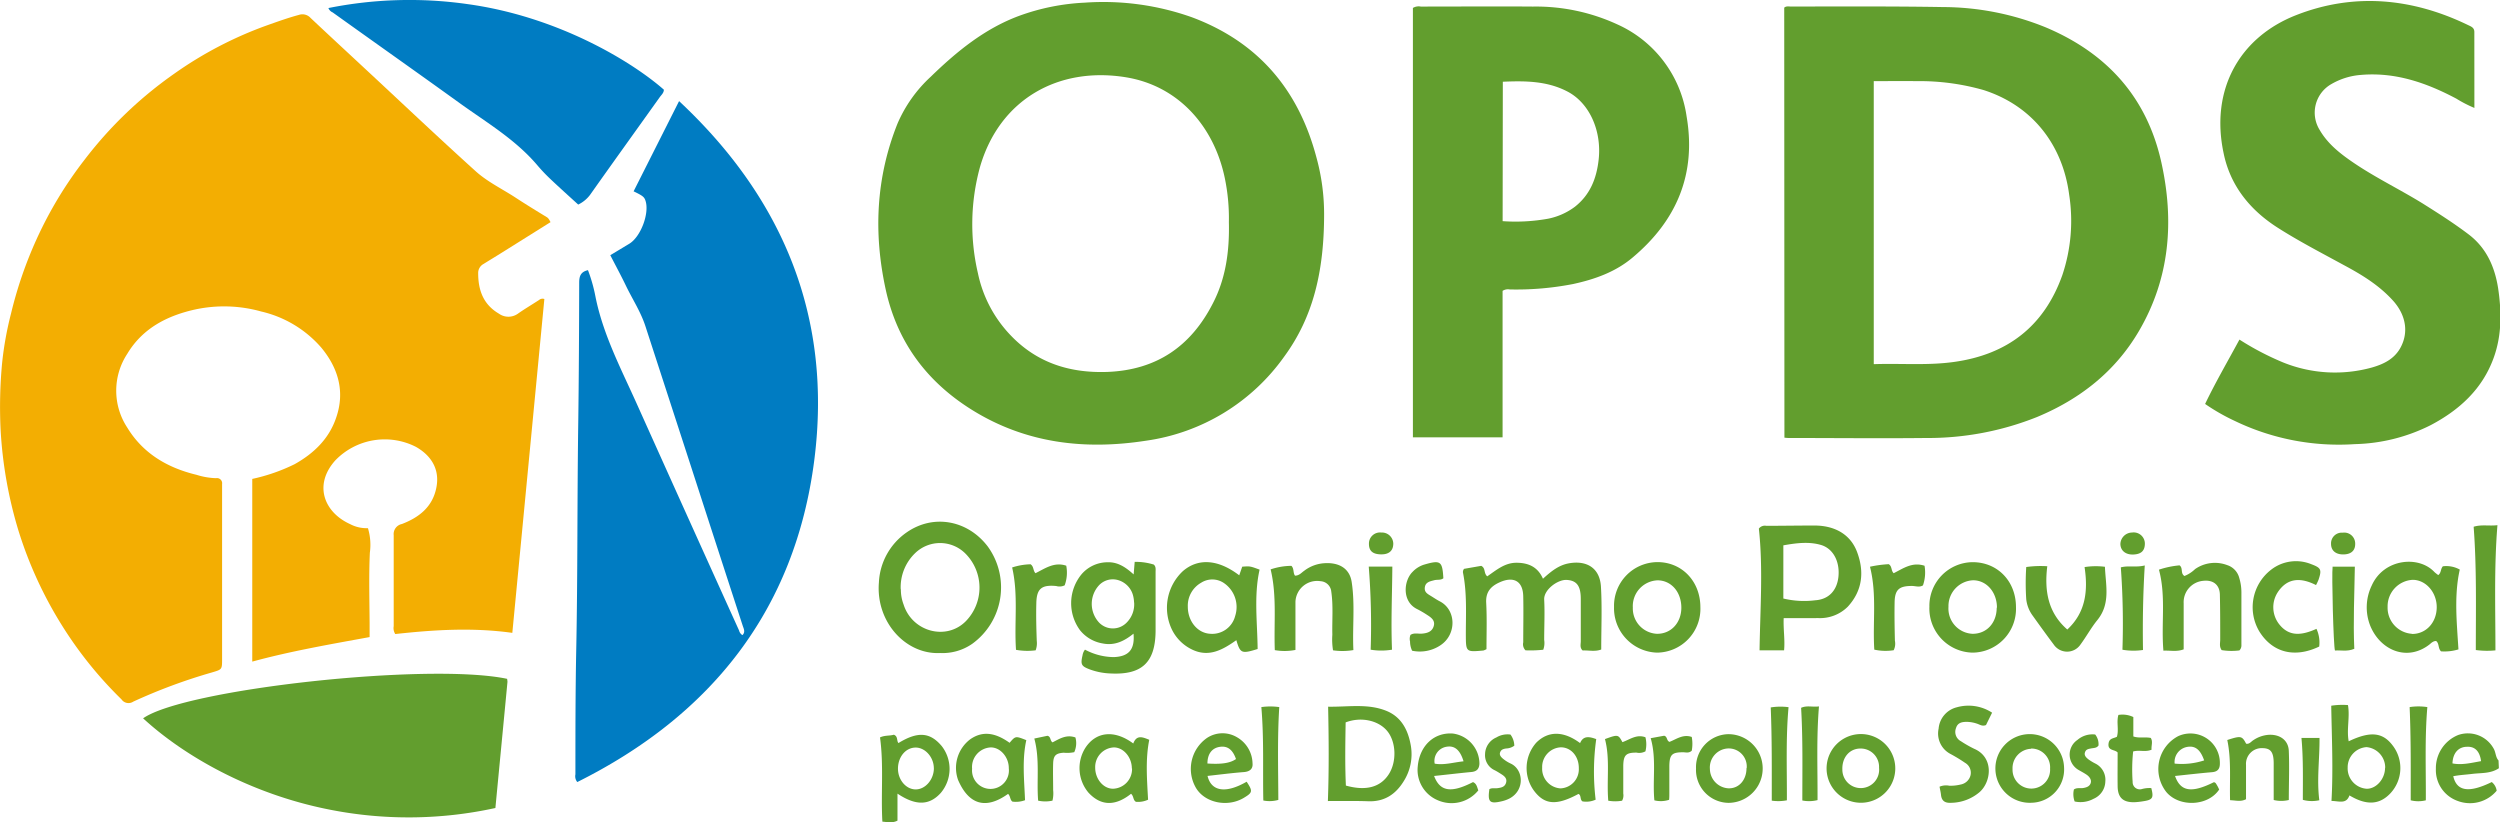 <svg xmlns="http://www.w3.org/2000/svg" viewBox="0 0 509.59 167.61"><defs><style>.cls-1{fill:#f3ae02;}.cls-2{fill:#007cc2;}.cls-3{fill:#629e2e;}</style></defs><title>Recurso 1</title><g id="Capa_2" data-name="Capa 2"><g id="Capa_1-2" data-name="Capa 1"><path class="cls-1" d="M112.22,45.28l-9.72,6.09c-1.3.82-2.62,1.61-3.93,2.43a2.08,2.08,0,0,0-1.1,1.88c0,3.53,1.08,6.42,4.25,8.27a3.32,3.32,0,0,0,3.83,0c1.42-1,2.89-1.86,4.33-2.8a1.08,1.08,0,0,1,1.08-.2L104.43,129c-8.18-1.14-16.09-.61-23.86.24a2.22,2.22,0,0,1-.32-1.6c0-6.18,0-12.36,0-18.54a2.1,2.1,0,0,1,1.68-2.29c3.45-1.33,6.21-3.44,7-7.34.83-4-1.27-6.77-4.18-8.4a14,14,0,0,0-16.39,2.76c-4.51,5-2.29,10.61,3,13a7.17,7.17,0,0,0,3.64.83,11.78,11.78,0,0,1,.39,5c-.22,4.79-.08,9.58-.05,14.37,0,.89,0,1.77,0,2.83-8,1.47-16,2.84-23.92,5V97.62a37.35,37.35,0,0,0,8.63-3c3.92-2.19,7-5.17,8.45-9.42,1.87-5.32.47-10.13-3-14.33a23.09,23.09,0,0,0-12.24-7.37,28,28,0,0,0-13.33-.45c-5.72,1.24-10.84,3.8-14,9.09a13.68,13.68,0,0,0,0,15c3.2,5.27,8.17,8.21,14.11,9.64a14.65,14.65,0,0,0,4,.69,1.05,1.05,0,0,1,1.23,1.19c0,1,0,1.92,0,2.88q0,16.38,0,32.75c0,2.22,0,2.16-2.11,2.79a112.61,112.61,0,0,0-16,5.94,1.73,1.73,0,0,1-2.39-.46,80.93,80.93,0,0,1-12.21-15.19,82.41,82.41,0,0,1-8.84-19.35A87.13,87.13,0,0,1,.13,87.72,95.16,95.16,0,0,1,.44,73.9a68.67,68.67,0,0,1,1.81-10,83.89,83.89,0,0,1,5.2-15.13,81.32,81.32,0,0,1,9.78-16.2A82.5,82.5,0,0,1,35.55,15,78.81,78.81,0,0,1,54.33,5.2c2.18-.77,4.35-1.56,6.59-2.16a2.23,2.23,0,0,1,2.39.62c3.62,3.41,7.27,6.78,10.91,10.17,7.54,7,15,14.08,22.66,21,2.44,2.23,5.49,3.67,8.25,5.48,2.08,1.36,4.2,2.66,6.32,3.95C111.81,44.48,111.95,44.78,112.22,45.28Z"/><path class="cls-2" d="M129.15,39l9.27-18.39c21.41,20,31.25,44.35,27.56,73.19-3.91,30.5-21,52-48.31,65.61a1.86,1.86,0,0,1-.38-1.57c0-8.34,0-16.68.16-25,.32-15.59.19-31.19.42-46.78.13-9.48.17-19,.19-28.43,0-1.3.28-2.22,1.79-2.56a32,32,0,0,1,1.53,5.41c1.56,7.78,5.24,14.74,8.44,21.88q10.38,23.1,20.83,46.16a1.54,1.54,0,0,0,.68.94c.65-.6.27-1.3.07-1.89Q146,111,140.64,94.43q-4.55-14-9.1-28c-.94-2.86-2.59-5.39-3.9-8.08-1-2.09-2.12-4.15-3.24-6.33l3.88-2.34c2.33-1.42,4.13-6.19,3.3-8.75C131.33,40.14,131,39.89,129.15,39Z"/><path class="cls-3" d="M103.36,138.37a3.26,3.26,0,0,1,.08.63c-.81,8.53-1.63,17-2.46,25.7a82.66,82.66,0,0,1-34.09.27C51,161.79,37.52,154.1,29.17,146.42,37.63,140.45,87.41,135,103.36,138.37Z"/><path class="cls-2" d="M66.94,1.64A83.85,83.85,0,0,1,95.32.84c18.37,2.53,33.47,11.7,40,17.44,0,.65-.5,1.06-.84,1.53-4.73,6.63-9.49,13.24-14.19,19.89a6.59,6.59,0,0,1-2.43,2c-1.95-1.78-3.82-3.46-5.65-5.19a35.22,35.22,0,0,1-2.72-2.87C105.06,28.44,99.24,25,93.81,21.1c-8.65-6.24-17.36-12.38-26-18.57A1.61,1.61,0,0,1,66.94,1.64Z"/><path class="cls-3" d="M509.36,156.59c-1.65,1.13-3.6.93-5.44,1.16-1.29.16-2.58.22-3.86.47.72,3.1,3.2,3.46,7.85,1.19a2.71,2.71,0,0,1,1,1.77,7.09,7.09,0,0,1-8,2.06,6.66,6.66,0,0,1-4.39-6.52,7.28,7.28,0,0,1,4.55-6.9,6,6,0,0,1,7.22,2.76c.46.78.38,1.76,1,2.43Zm-3.63-1.44c-.26-2-1.24-3-2.83-2.93-1.78,0-2.92,1.27-3,3.39C501.87,156,503.79,155.48,505.74,155.15Z"/><path class="cls-3" d="M363.69,1.56c.41-.35.88-.23,1.31-.23,10.34,0,20.67-.07,31,.11A56,56,0,0,1,417,5.58c12.42,5.23,20.6,14.21,23.55,27.47,2.67,12,1.76,23.65-4.57,34.45-4.83,8.24-12,13.86-20.78,17.51a59.92,59.92,0,0,1-22.67,4.27c-9.17.1-18.35,0-27.52,0-.38,0-.76,0-1.28-.07Zm18.25,15V74.23c5.54-.19,10.95.3,16.34-.45,10.88-1.51,18.37-7.25,22.09-17.68a34.72,34.72,0,0,0,1.4-16.41c-1.3-10-7.35-18.09-17.43-21.33a47.54,47.54,0,0,0-13.74-1.82C387.76,16.5,384.93,16.54,381.93,16.54Z"/><path class="cls-3" d="M269.9,43.63c0,11.67-2.22,21-8.14,29.07a41.66,41.66,0,0,1-28.15,17.13c-12.45,1.93-24.44.57-35.42-6.24-9.28-5.76-15.31-13.86-17.65-24.57-2.51-11.49-2-22.82,2.4-33.82a28,28,0,0,1,6.77-9.55c5.31-5.16,11-9.81,18-12.41A45,45,0,0,1,221.13.54a53.86,53.86,0,0,1,21.88,3c13.49,5.06,21.69,14.78,25.33,28.56A43.43,43.43,0,0,1,269.9,43.63Zm-19.41,1.63a40.25,40.25,0,0,0-.84-9c-2.18-10.44-9.39-18.78-20.22-20.52-13.72-2.2-25.7,4.51-29.68,18.33a44,44,0,0,0-.41,21.64,25.86,25.86,0,0,0,6.42,12.38c5.42,5.83,12.22,8,20,7.72,10-.4,17-5.22,21.48-14C249.86,56.75,250.63,51.21,250.49,45.27Z"/><path class="cls-3" d="M288,89.15V1.62a2.28,2.28,0,0,1,1.61-.28c7.62,0,15.25-.06,22.87,0A39.59,39.59,0,0,1,329.6,4.94a24.31,24.31,0,0,1,14.19,18.79c2,11.7-2,21.18-10.93,28.7-3.52,3-7.77,4.5-12.23,5.47A60.49,60.49,0,0,1,307.74,59a2,2,0,0,0-1.46.29V89.15Zm18.29-44.07a37.26,37.26,0,0,0,9.32-.51,13.52,13.52,0,0,0,5.43-2.44c3.09-2.45,4.39-5.75,4.82-9.56.67-5.95-1.91-11.7-6.53-14-4.11-2.09-8.54-2.1-13-1.91Z"/><path class="cls-3" d="M504.37,22a25.44,25.44,0,0,1-3.69-1.9c-6.08-3.22-12.4-5.43-19.43-4.83a14.07,14.07,0,0,0-6,1.85,6.69,6.69,0,0,0-2.4,9.4c1.67,2.86,4.22,4.84,6.9,6.66,4.54,3.08,9.49,5.46,14.15,8.34,3.18,2,6.32,4,9.3,6.26,3.61,2.74,5.31,6.59,6,10.92.72,4.82.79,9.64-.93,14.32-2.33,6.36-7,10.57-12.79,13.63A36.12,36.12,0,0,1,480,90.53a48.89,48.89,0,0,1-24.41-4.7,41.22,41.22,0,0,1-6.11-3.49c2.12-4.42,4.6-8.67,7-13.12a57.12,57.12,0,0,0,8.81,4.62,28.2,28.2,0,0,0,18.2,1.07c2.31-.66,4.49-1.69,5.76-3.94,1.72-3.06,1.24-6.54-1.28-9.48C485.07,58.2,481.43,56,477.69,54c-4.52-2.47-9.1-4.83-13.45-7.61-5.69-3.64-9.67-8.63-11-15.23C450.51,18.2,456.55,7.6,468,3.1c11.78-4.63,23.65-3.52,35.06,2,.64.31,1.31.52,1.3,1.45C504.36,11.58,504.37,16.61,504.37,22Z"/><path class="cls-3" d="M191.63,133.11c-6.93.35-13.12-6.25-12.48-14.35a13.16,13.16,0,0,1,5.69-10.26c5.45-3.78,12.44-2.47,16.52,2.92a14.19,14.19,0,0,1-3.18,19.81A10.6,10.6,0,0,1,191.63,133.11Zm-8-13a8.49,8.49,0,0,0,.55,3.1c1.77,5.61,8.78,7.45,12.74,3.36a9.82,9.82,0,0,0-.14-13.74,7.3,7.3,0,0,0-10.23-.09A9.62,9.62,0,0,0,183.6,120.14Z"/><path class="cls-3" d="M303,132.32a3.34,3.34,0,0,1-.63.28c-3.57.32-3.56.32-3.58-3.25,0-4.18.25-8.37-.56-12.51a1,1,0,0,1,.2-.89l3.5-.61c.94.49.46,1.47,1.22,2.14,1.79-1.22,3.54-2.77,5.94-2.77s4.36.81,5.42,3.26c1.63-1.48,3.18-2.76,5.27-3.14,3.71-.67,6.33,1,6.55,4.76.25,4.22.06,8.47.06,12.8-1.26.49-2.55.14-3.79.2-.62-.57-.38-1.26-.38-1.89,0-2.88,0-5.75,0-8.63,0-2.7-.88-3.75-2.88-3.86-1.82-.1-4.68,2-4.58,4,.14,2.74,0,5.49,0,8.23a4,4,0,0,1-.19,2,24.58,24.58,0,0,1-3.62.12,1.75,1.75,0,0,1-.46-1.62c0-3.14.07-6.28,0-9.41s-2-4.1-4.79-2.84c-1.85.82-2.88,2-2.76,4.18C303.11,126,303,129.18,303,132.32Z"/><path class="cls-3" d="M363.58,126c-.1,2.32.29,4.39.08,6.56h-5c.13-8.43.74-16.76-.14-24.81a1.52,1.52,0,0,1,1.5-.57c3.27,0,6.54-.06,9.81-.06,4.26,0,7.4,1.88,8.71,5.4,1.5,4,1.12,7.86-1.89,11.14a8,8,0,0,1-6,2.33C368.37,126,366.09,126,363.58,126Zm-.07-4a18.14,18.14,0,0,0,6.48.36c2.77-.17,4.46-2,4.75-4.81.31-3.08-1.07-5.74-3.57-6.47s-5.11-.37-7.66.08Z"/><path class="cls-3" d="M221.16,132.42a12.6,12.6,0,0,0,5.89,1.52c3-.12,4.3-1.52,4-4.78-1.87,1.51-3.83,2.49-6.27,2a7.49,7.49,0,0,1-4.62-2.68,9.28,9.28,0,0,1,.28-11.4,7,7,0,0,1,5.33-2.47c2.06-.07,3.69,1,5.31,2.48l.21-2.56a12.33,12.33,0,0,1,3.89.55c.48.43.37,1,.37,1.49,0,4,0,8.09,0,12.14-.08,6.33-2.8,8.87-9.12,8.57a13.66,13.66,0,0,1-4.21-.8c-1.81-.68-2-1-1.56-2.9A2.45,2.45,0,0,1,221.16,132.42Zm10-9.61a5.75,5.75,0,0,0-.13-1.11,4.44,4.44,0,0,0-3.1-3.45,3.86,3.86,0,0,0-3.94,1.08,5.6,5.6,0,0,0,.06,7.59,3.91,3.91,0,0,0,5.59,0A5.27,5.27,0,0,0,231.18,122.81Z"/><path class="cls-3" d="M252.6,117.27l.61-1.76c1.59-.12,1.59-.12,3.54.6-1.19,5.32-.45,10.78-.4,16.18-3.24,1-3.54.92-4.34-1.8-2.74,1.93-5.56,3.57-9,1.92a8.8,8.8,0,0,1-4.09-4,10.23,10.23,0,0,1,2.2-12C244.24,113.72,248.32,114,252.6,117.27Zm-10.48,6.41c0,2.93,1.95,5.33,4.49,5.5a4.83,4.83,0,0,0,5.16-3.62,5.91,5.91,0,0,0-2.3-6.72,4.21,4.21,0,0,0-4.63-.06A5.37,5.37,0,0,0,242.12,123.67Z"/><path class="cls-3" d="M497,117.22c.64-.45.45-1.27.95-1.79a5.63,5.63,0,0,1,3.44.67c-1.19,5.34-.6,10.79-.27,16.27a9.86,9.86,0,0,1-3.55.4c-.65-.62-.33-1.6-1-2.11-.63,0-1,.42-1.38.73-4.5,3.47-9.91,1.21-12-3.72a10.21,10.21,0,0,1,.27-8.35c2.45-5.45,9.56-6.15,12.77-2.71A8.53,8.53,0,0,0,497,117.22Zm-5.4,12c2.79.06,5-2.18,5.09-5.28s-2.15-5.73-4.87-5.75a5.4,5.4,0,0,0-5.14,5.54A5.32,5.32,0,0,0,491.63,129.19Z"/><path class="cls-3" d="M346.6,123.76a8.93,8.93,0,0,1-8.83,9.27A9.05,9.05,0,0,1,329,123.7a8.9,8.9,0,0,1,8.78-9.12C342.81,114.54,346.59,118.46,346.6,123.76Zm-3.88.13c0-3.18-2-5.54-4.79-5.6a5.26,5.26,0,0,0-5.1,5.56,5.17,5.17,0,0,0,4.87,5.34C340.56,129.25,342.7,127,342.72,123.89Z"/><path class="cls-3" d="M259.85,132.52c-.21-5.62.45-11.05-.85-16.46a13.6,13.6,0,0,1,4.24-.72c.58.6.3,1.44.73,2,.87,0,1.33-.63,1.88-1a7.51,7.51,0,0,1,4.16-1.54c3-.18,5.09,1.11,5.51,3.82.71,4.59.13,9.22.35,13.89a13.34,13.34,0,0,1-4.15.05,13.73,13.73,0,0,1-.14-3.18c-.07-2.93.21-5.87-.22-8.8a2.33,2.33,0,0,0-2.19-2.11,4.42,4.42,0,0,0-5.11,4.19c0,3.25,0,6.5,0,9.82A11.51,11.51,0,0,1,259.85,132.52Z"/><path class="cls-3" d="M456.47,132.58a12.69,12.69,0,0,1-3.61-.06c-.53-.72-.3-1.45-.3-2.15,0-3.07,0-6.14-.07-9.2-.06-2-1.4-3-3.38-2.78a4.37,4.37,0,0,0-4,4.58c0,3.12,0,6.25,0,9.39-1.42.54-2.7.2-4.13.27-.48-5.56.56-11.08-.91-16.51a18.37,18.37,0,0,1,4.2-.88c.77.56.13,1.62,1,2.17a6.75,6.75,0,0,0,2.17-1.41,7.07,7.07,0,0,1,6.54-.81,3.71,3.71,0,0,1,2.46,2.61,10.2,10.2,0,0,1,.44,2.89c0,3.59,0,7.18,0,10.77A1.46,1.46,0,0,1,456.47,132.58Z"/><path class="cls-3" d="M410.93,123.78a8.93,8.93,0,0,1-8.86,9.25,9,9,0,0,1-8.79-9.36,8.9,8.9,0,0,1,8.81-9.08C407.19,114.59,410.94,118.49,410.93,123.78Zm-3.88.08c0-3.11-2.07-5.55-4.82-5.58a5.25,5.25,0,0,0-5.06,5.4,5.15,5.15,0,0,0,4.88,5.51C404.93,129.22,407,127,407,123.86Z"/><path class="cls-3" d="M270.67,163.28c.24-6.51.18-12.75.05-19.23,4.1.07,8.09-.69,11.88.85,3.15,1.28,4.48,4.07,5,7.22a10.28,10.28,0,0,1-1.4,7c-1.63,2.71-3.9,4.29-7.19,4.21C276.31,163.23,273.64,163.28,270.67,163.28Zm3.67-3.15c4.09,1.14,7,.34,8.71-2.26s1.52-6.64-.26-8.83-5.34-3-8.5-1.79C274.22,151.52,274.14,155.85,274.34,160.13Z"/><path class="cls-3" d="M421.39,128.32c3.81-3.53,4.23-8,3.52-12.73a15,15,0,0,1,4.15-.06c.15,3.74,1.19,7.49-1.54,10.86-1.27,1.56-2.24,3.36-3.45,5a3.29,3.29,0,0,1-5.44,0c-1.5-2-2.94-4-4.37-6a6.92,6.92,0,0,1-1.24-3.25,50.39,50.39,0,0,1,0-6.56,21.37,21.37,0,0,1,4.29-.16C416.7,120.38,417.43,124.88,421.39,128.32Z"/><path class="cls-3" d="M475.19,143.85a14.91,14.91,0,0,1,3.41-.13c.43,2.47-.31,4.93.15,7.38,4.47-2.13,7-1.85,9.07,1a7.54,7.54,0,0,1-.52,9.55c-2.23,2.41-4.91,2.58-8.4.48-.64,1.84-2.1,1.15-3.66,1.13C475.61,156.8,475.3,150.43,475.19,143.85Zm11,12.65a4.19,4.19,0,0,0-3.81-4.21,4.12,4.12,0,0,0-3.84,4.17,4.16,4.16,0,0,0,3.91,4.32C484.4,160.77,486.16,158.76,486.16,156.5Z"/><path class="cls-3" d="M182.94,161.77v5.5c-1,.54-2,.3-3.08.21-.32-5.75.3-11.48-.48-17.17,1-.47,2-.29,2.82-.55.89.35.52,1.23.94,1.7,3.93-2.41,6.44-2.22,8.82.62a7.58,7.58,0,0,1-.2,9.55C189.45,164.18,186.72,164.3,182.94,161.77Zm7.41-5.17c0-2.25-1.78-4.26-3.76-4.22s-3.5,1.87-3.55,4.2,1.62,4.33,3.61,4.33S190.35,158.88,190.36,156.6Z"/><path class="cls-3" d="M472.18,128.18a6.68,6.68,0,0,1,.56,3.61c-5,2.39-9.47,1.25-12.16-3a9.65,9.65,0,0,1,2.34-12.65,8.25,8.25,0,0,1,8.17-1.15c2,.75,2.22,1.08,1.51,3.19a11.49,11.49,0,0,1-.51,1.08c-3-1.52-5.83-1.61-7.86,1.55a5.6,5.6,0,0,0,.35,6.43C466.66,129.88,469.28,129.48,472.18,128.18Z"/><path class="cls-3" d="M208.94,163.11a5.38,5.38,0,0,1-2.56.29c-.54-.36-.38-1.1-.9-1.58-4.52,3.25-8,2.23-10.19-2.84a7.31,7.31,0,0,1,2.44-8.26c2.42-1.72,5-1.5,8.06.69C207,150,207,150,209.2,150.87,208.32,154.85,208.77,158.93,208.94,163.11Zm-7-10.76a4,4,0,0,0-3.79,4.36,3.76,3.76,0,1,0,7.48-.09C205.66,154.35,203.91,152.33,201.95,152.35Z"/><path class="cls-3" d="M231,151.55c.68-1.79,1.85-1.34,3.26-.75-.8,4-.46,8.08-.24,12.21a4.89,4.89,0,0,1-2.47.43c-.63-.35-.41-1.12-1-1.64-2.87,2.29-5.89,2.78-8.68-.23a7.75,7.75,0,0,1-.66-9.09C223.37,149.12,227.15,148.69,231,151.55Zm-.29,5.09c0-2.28-1.69-4.29-3.67-4.29a4,4,0,0,0-3.8,4.14c0,2.29,1.66,4.29,3.64,4.28A4,4,0,0,0,230.75,156.65Z"/><path class="cls-3" d="M325.25,163a4.61,4.61,0,0,1-2.69.35c-.56-.39-.19-1.22-.81-1.52-4.5,2.43-6.93,2.24-9.11-.71a7.81,7.81,0,0,1,.5-9.73c2.42-2.43,5.56-2.44,8.94.08.61-1.45,1.72-1.41,3.29-.81A47.73,47.73,0,0,0,325.25,163Zm-3.43-6.44c0-2.42-1.6-4.24-3.68-4.23a4,4,0,0,0-3.79,4.16,4,4,0,0,0,3.71,4.21A3.9,3.9,0,0,0,321.82,156.6Z"/><path class="cls-3" d="M406.06,145.27l-1.24,2.52c-.76.32-1.27-.1-1.81-.27a6.76,6.76,0,0,0-2.11-.38c-1,0-1.86.18-2.19,1.25a2.15,2.15,0,0,0,1,2.7,23.58,23.58,0,0,0,2.72,1.55c4,1.72,3.52,6.68,1.07,8.83a9.15,9.15,0,0,1-5.73,2.17c-1.27.08-2-.34-2.13-1.65-.05-.51-.18-1-.29-1.63a3.32,3.32,0,0,1,2-.2,8.66,8.66,0,0,0,2.32-.25,2.53,2.53,0,0,0,2-1.9,2.33,2.33,0,0,0-1.12-2.52,32,32,0,0,0-3-1.82,4.69,4.69,0,0,1-2.39-5.14,4.89,4.89,0,0,1,3.71-4.36A8.78,8.78,0,0,1,406.06,145.27Z"/><path class="cls-3" d="M292.32,158.17c1.21,3.21,3.51,3.52,7.93,1.25.75.31.84,1.05,1.08,1.69a7,7,0,0,1-8.28,2,6.7,6.7,0,0,1-4.06-6.91c.39-4.21,3.32-6.94,7.14-6.68a6.22,6.22,0,0,1,5.43,6.16c-.06,1.11-.6,1.6-1.71,1.69C297.39,157.6,294.94,157.9,292.32,158.17Zm6-3c-.72-2.39-1.9-3.27-3.55-2.94a2.92,2.92,0,0,0-2.33,3.43C294.34,156,296.19,155.41,298.28,155.19Z"/><path class="cls-3" d="M254.11,159.34c1.28,1.94,1.22,2.21-.54,3.27-3.3,2-7.9,1.07-9.75-1.94A7.69,7.69,0,0,1,246,150.44a5.75,5.75,0,0,1,6.13-.17,6.29,6.29,0,0,1,3.18,5.3c.12,1.17-.57,1.72-1.79,1.81-2.46.19-4.91.51-7.38.78C246.9,161.35,249.89,161.79,254.11,159.34Zm-8-3.71c2.94.19,4.65-.09,5.83-.91-.68-1.94-1.74-2.73-3.33-2.48S246.11,153.72,246.12,155.64Z"/><path class="cls-3" d="M443.35,158.17c1.13,3.22,3.41,3.51,7.89,1.28.38,0,.51.37.68.64s.3.58.43.84c-2.25,3.41-8.12,3.67-10.77.52a7.57,7.57,0,0,1,2.4-11.39,6,6,0,0,1,8.51,5.57c0,1.11-.45,1.67-1.6,1.77C448.44,157.61,446,157.89,443.35,158.17Zm5.94-3.16c-.78-2.26-1.87-3.07-3.52-2.75a3.11,3.11,0,0,0-2.5,3.39A14.77,14.77,0,0,0,449.28,155Z"/><path class="cls-3" d="M508.66,132.57a17.31,17.31,0,0,1-4-.07c0-8.42.19-16.76-.44-25.13,1.64-.5,3.1-.11,4.85-.32C508.37,115.63,508.66,124,508.66,132.57Z"/><path class="cls-3" d="M392.29,115.32a8,8,0,0,1-.32,4c-.74.46-1.53.11-2.28.12-2.6,0-3.45.76-3.5,3.33s0,5.22.06,7.83a3,3,0,0,1-.25,1.94,10.7,10.7,0,0,1-3.95-.12c-.36-5.61.56-11.23-.88-16.9A23.51,23.51,0,0,1,385,115c.72.48.43,1.31,1,1.84C387.92,115.89,389.77,114.49,392.29,115.32Z"/><path class="cls-3" d="M211.1,132.56a13.11,13.11,0,0,1-4-.1c-.39-5.56.51-11.19-.79-16.79a13.14,13.14,0,0,1,3.76-.65c.7.48.47,1.29,1,1.82,1.94-.95,3.8-2.36,6.27-1.53a7.5,7.5,0,0,1-.32,4,2.38,2.38,0,0,1-1.73.14c-3-.28-4,.55-4.05,3.55-.07,2.55,0,5.1.09,7.64A4.08,4.08,0,0,1,211.1,132.56Z"/><path class="cls-3" d="M379.19,163.63a7,7,0,0,1,.27-14,7,7,0,0,1-.27,14Zm3.83-7.12a3.75,3.75,0,0,0-3.91-3.93c-2.15.06-3.65,1.85-3.57,4.25a3.75,3.75,0,1,0,7.48-.32Z"/><path class="cls-3" d="M454,150.84c2.78-.9,3-.85,3.84.75.68.14,1-.44,1.51-.74a6.37,6.37,0,0,1,3.11-1.07c2.29-.12,4,1.12,4.08,3.29.14,3.31,0,6.64,0,10a6.64,6.64,0,0,1-3.08,0c0-1.6,0-3.14,0-4.69,0-.91,0-1.83,0-2.74,0-2.35-.61-3.12-2.28-3.14a3.2,3.2,0,0,0-3.36,3.41c0,2.34,0,4.69,0,7-1.08.56-2,.24-3.25.2C454.45,159,454.85,154.87,454,150.84Z"/><path class="cls-3" d="M345.71,156.65a6.73,6.73,0,0,1,6.56-7,7,7,0,0,1,.06,14A6.71,6.71,0,0,1,345.71,156.65Zm10.33-.09a3.68,3.68,0,0,0-3.81-4,3.89,3.89,0,0,0-3.69,4.2,4,4,0,0,0,3.8,3.93C354.46,160.74,356,159,356,156.56Z"/><path class="cls-3" d="M294.21,117.87c-.55.44-1.25.23-1.86.4-.82.22-1.74.36-1.91,1.4s.55,1.39,1.23,1.81,1.2.78,1.84,1.11c3.36,1.75,3.43,6.77.09,8.95a7.55,7.55,0,0,1-5.76,1.1,4.47,4.47,0,0,1-.42-1.88,2.15,2.15,0,0,1,.09-1.35c.72-.46,1.52-.2,2.28-.25,1.12-.08,2.12-.38,2.46-1.55s-.57-1.77-1.4-2.3a20.55,20.55,0,0,0-2-1.16c-3.12-1.54-2.74-5.75-.94-7.56a5.48,5.48,0,0,1,2.28-1.47C293.7,114.08,294,114.41,294.21,117.87Z"/><path class="cls-3" d="M414.08,163.63a7,7,0,1,1,6.65-7.2A6.79,6.79,0,0,1,414.08,163.63Zm-.06-11a3.94,3.94,0,0,0-3.79,4.13,3.83,3.83,0,1,0,7.65-.08A3.83,3.83,0,0,0,414,152.58Z"/><path class="cls-3" d="M434.85,146.16v3.95c1.17.42,2.37.06,3.56.31.48.79.06,1.6.16,2.39-1.26.55-2.47,0-3.76.37a35.12,35.12,0,0,0-.1,6.2,1.46,1.46,0,0,0,1.87,1.46,5.89,5.89,0,0,1,1.93-.2c.52,2,.3,2.4-1.69,2.69a14.69,14.69,0,0,1-1.75.19c-2.33.05-3.39-.95-3.42-3.25s0-4.56,0-6.88c-.57-.66-2.06-.31-1.85-1.84.15-1.11,1-1,1.7-1.37.44-1.43-.13-3,.31-4.45A5.11,5.11,0,0,1,434.85,146.16Z"/><path class="cls-3" d="M480,115.51c-.08,5.68-.36,11.2-.11,16.74-1.44.62-2.73.25-3.94.35-.31-.8-.69-15.58-.48-17.1Z"/><path class="cls-3" d="M283.74,132.43a13.3,13.3,0,0,1-4.35,0,150.38,150.38,0,0,0-.39-16.93h4.81C283.77,121.09,283.51,126.67,283.74,132.43Z"/><path class="cls-3" d="M436.82,132.49a13.24,13.24,0,0,1-4.19-.05,158.56,158.56,0,0,0-.33-16.79c1.59-.42,3.07.06,4.88-.39C436.82,121.15,436.73,126.77,436.82,132.49Z"/><path class="cls-3" d="M257.11,144.13a13.2,13.2,0,0,1,3.65,0c-.4,6.3-.21,12.59-.19,18.92a6.51,6.51,0,0,1-3.06.12C257.38,156.87,257.66,150.58,257.11,144.13Z"/><path class="cls-3" d="M364.23,163.13a9.11,9.11,0,0,1-3.08.07c0-6.35.05-12.64-.21-19a12.53,12.53,0,0,1,3.63-.05C364,150.43,364.26,156.73,364.23,163.13Z"/><path class="cls-3" d="M494.47,163.13a6.25,6.25,0,0,1-3.08,0c0-6.3.06-12.6-.22-19a12,12,0,0,1,3.61,0C494.24,150.47,494.51,156.77,494.47,163.13Z"/><path class="cls-3" d="M370.48,163.09a7.13,7.13,0,0,1-3.1.08c0-6.34.12-12.59-.25-18.89,1.18-.54,2.31-.11,3.64-.29C370.24,150.46,370.51,156.71,370.48,163.09Z"/><path class="cls-3" d="M427.08,149.72a3.19,3.19,0,0,1,.67,2.24c-.39.56-1,.49-1.58.61s-1,.2-1.19.83.32,1.08.78,1.43a10.28,10.28,0,0,0,1.33.8,3.69,3.69,0,0,1,2.05,3.69,3.93,3.93,0,0,1-2.41,3.51,5.54,5.54,0,0,1-3.84.54,4.22,4.22,0,0,1-.15-2.45c.62-.42,1.31-.19,1.93-.3s1.27-.31,1.49-1-.27-1.34-.9-1.75-1-.59-1.51-.89a3.61,3.61,0,0,1-.29-6.16A4.71,4.71,0,0,1,427.08,149.72Z"/><path class="cls-3" d="M303.59,160.86c.54-.31,1.15-.12,1.72-.21.74-.11,1.43-.25,1.68-1.1s-.31-1.33-.94-1.73c-.44-.28-.88-.56-1.34-.8a3.36,3.36,0,0,1-2-3.31,3.78,3.78,0,0,1,2.3-3.39,4.41,4.41,0,0,1,2.88-.59,3.94,3.94,0,0,1,.78,2.27,3,3,0,0,1-1.69.57c-.53.09-1,.2-1.21.81s.33,1.08.79,1.43a6.94,6.94,0,0,0,1.33.81c2.66,1.19,3,5.42-.18,7.13a6.74,6.74,0,0,1-1.65.59C303.64,163.91,303.21,163.46,303.59,160.86Z"/><path class="cls-3" d="M214.55,151.32c1.41-.72,2.8-1.66,4.66-1a4.41,4.41,0,0,1-.24,3,7,7,0,0,1-2.15.11c-1.58.11-2.09.55-2.15,2.16-.06,1.82,0,3.64,0,5.47a6.19,6.19,0,0,1-.14,2.14,6.77,6.77,0,0,1-2.92,0c-.33-4.18.37-8.43-.78-12.66l2.67-.56C214.25,150.13,214,151,214.55,151.32Z"/><path class="cls-3" d="M330.71,151.28c1.57-.57,2.88-1.66,4.69-1a6,6,0,0,1,0,2.87,2.64,2.64,0,0,1-1.83.26c-2.12,0-2.64.49-2.69,2.66,0,1.89,0,3.78,0,5.68a2.21,2.21,0,0,1-.24,1.46,8,8,0,0,1-2.82,0c-.35-4.28.4-8.48-.67-12.56C329.8,149.69,329.85,149.69,330.71,151.28Z"/><path class="cls-3" d="M336.47,150.47l2.73-.5c.72.16.46,1,1.1,1.25,1.38-.52,2.76-1.63,4.54-1a7.69,7.69,0,0,1,0,2.8c-.62.57-1.23.31-1.79.32-2.25,0-2.74.49-2.78,2.79,0,1.89,0,3.79,0,5.68,0,.38,0,.77-.05,1.22a5.45,5.45,0,0,1-3,.11C336.82,158.94,337.69,154.68,336.47,150.47Z"/><path class="cls-3" d="M472.76,163.12a7.06,7.06,0,0,1-3.36-.08c0-4.14.11-8.34-.28-12.62h3.68C472.85,154.62,472.21,158.82,472.76,163.12Z"/><path class="cls-3" d="M437.2,110.77c0,1.46-.7,2.18-2.3,2.26s-2.66-.78-2.69-2.14a2.42,2.42,0,0,1,2.38-2.34A2.28,2.28,0,0,1,437.2,110.77Z"/><path class="cls-3" d="M281.57,108.55A2.31,2.31,0,0,1,284,110.8c0,1.48-.9,2.25-2.57,2.2s-2.39-.74-2.39-2.15A2.26,2.26,0,0,1,281.57,108.55Z"/><path class="cls-3" d="M477.53,108.58a2.23,2.23,0,0,1,2.54,2.12c.07,1.45-.73,2.25-2.29,2.31s-2.63-.69-2.63-2.16A2.19,2.19,0,0,1,477.53,108.58Z"/></g></g></svg>